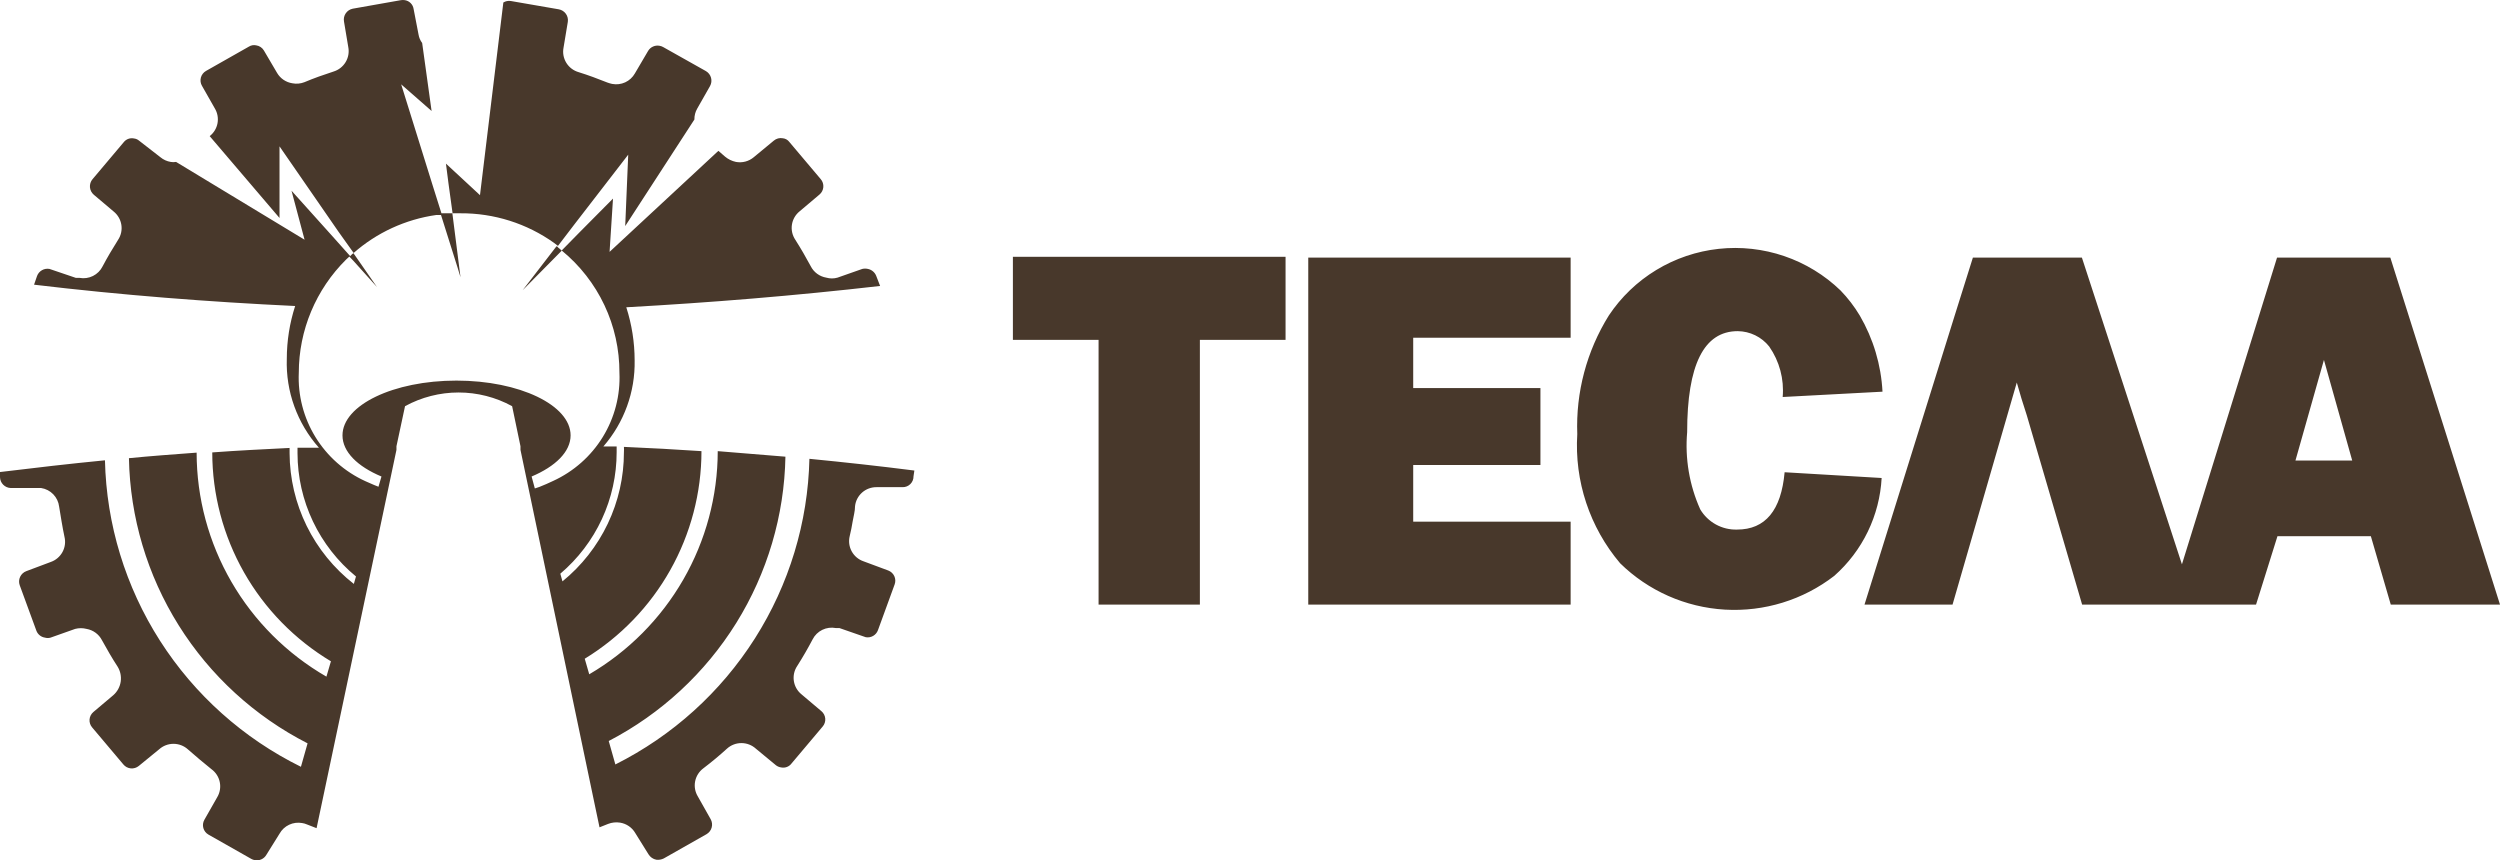 <svg width="247" height="85" viewBox="0 0 247 85" fill="none" xmlns="http://www.w3.org/2000/svg">
<path d="M129.256 59.734H155.179V51.543H139.625V45.942H152.195V38.34H139.625V33.37H155.179V25.453H129.256V59.734ZM176.32 46.658C175.981 50.427 174.415 52.322 171.622 52.322C170.891 52.344 170.167 52.169 169.527 51.817C168.887 51.465 168.353 50.949 167.982 50.322C166.91 47.931 166.466 45.308 166.691 42.699C166.691 36.045 168.342 32.718 171.685 32.718C172.285 32.724 172.875 32.863 173.413 33.125C173.952 33.388 174.424 33.766 174.796 34.234C175.812 35.691 176.284 37.457 176.129 39.224L185.991 38.698C185.853 36.05 185.084 33.474 183.748 31.18C183.211 30.282 182.572 29.448 181.843 28.696C180.264 27.172 178.367 26.015 176.286 25.304C174.206 24.594 171.994 24.349 169.808 24.586C167.622 24.823 165.515 25.537 163.637 26.677C161.76 27.817 160.158 29.354 158.946 31.18C156.763 34.689 155.68 38.765 155.835 42.888C155.545 47.525 157.06 52.095 160.068 55.649C162.844 58.374 166.521 60.002 170.414 60.231C174.306 60.459 178.15 59.273 181.229 56.892C182.612 55.668 183.737 54.183 184.539 52.525C185.342 50.865 185.807 49.065 185.906 47.226L176.32 46.658ZM236.165 25.453H224.971L215.575 55.755L205.692 25.453H194.921L193.122 31.18L184.213 59.734H192.911L199.259 37.792C199.555 38.866 199.873 39.898 200.254 41.056L205.714 59.734H222.897L225.013 52.975H234.24L236.208 59.734H247L236.165 25.453ZM226.791 45.499L229.605 35.56L232.398 45.499H226.791ZM100.074 33.581H108.539V59.734H118.548V33.581H127.013V25.369H100.074V33.581ZM90.255 47.058C90.258 47.2 90.232 47.34 90.179 47.472C90.125 47.604 90.046 47.723 89.945 47.824C89.844 47.924 89.724 48.003 89.592 48.056C89.46 48.109 89.318 48.135 89.176 48.132H86.594C86.071 48.129 85.565 48.318 85.174 48.664C84.783 49.011 84.535 49.488 84.478 50.006C84.478 50.511 84.33 50.995 84.245 51.501C84.16 52.006 84.076 52.469 83.949 52.975C83.826 53.485 83.898 54.023 84.153 54.482C84.407 54.942 84.825 55.291 85.324 55.46L87.758 56.365C88.023 56.465 88.238 56.664 88.357 56.92C88.476 57.176 88.489 57.468 88.393 57.734L86.742 62.261C86.656 62.5 86.488 62.701 86.267 62.828C86.046 62.956 85.787 63.001 85.536 62.956L82.933 62.051H82.573C82.122 61.965 81.655 62.027 81.243 62.228C80.831 62.43 80.495 62.759 80.288 63.167C79.822 64.051 79.314 64.936 78.764 65.799C78.472 66.234 78.353 66.763 78.432 67.281C78.51 67.799 78.779 68.269 79.187 68.6L81.155 70.263C81.264 70.354 81.353 70.466 81.418 70.591C81.484 70.717 81.523 70.854 81.535 70.995C81.547 71.136 81.531 71.278 81.487 71.412C81.444 71.547 81.374 71.671 81.282 71.779L78.193 75.443C78.077 75.596 77.92 75.712 77.74 75.779C77.56 75.846 77.365 75.861 77.177 75.822C76.992 75.797 76.817 75.724 76.669 75.612L74.68 73.969C74.29 73.614 73.78 73.417 73.251 73.417C72.723 73.417 72.213 73.614 71.823 73.969C71.082 74.643 70.299 75.296 69.495 75.906C69.073 76.219 68.782 76.677 68.68 77.191C68.578 77.704 68.673 78.238 68.945 78.686L70.215 80.939C70.354 81.189 70.39 81.482 70.314 81.758C70.239 82.033 70.059 82.268 69.813 82.413L65.58 84.814C65.351 84.928 65.094 84.972 64.84 84.94C64.683 84.909 64.535 84.846 64.404 84.756C64.273 84.665 64.162 84.549 64.078 84.414L62.766 82.308C62.609 82.035 62.392 81.801 62.132 81.623C61.872 81.444 61.575 81.326 61.263 81.276C60.864 81.213 60.455 81.257 60.078 81.403L59.232 81.739L58.745 79.423L51.423 44.447V44.089L50.598 40.13C48.977 39.243 47.157 38.778 45.307 38.778C43.458 38.778 41.638 39.243 40.017 40.13L39.17 44.089V44.447L31.785 79.423L31.277 81.824L30.304 81.445C30.162 81.383 30.012 81.341 29.859 81.318C29.422 81.237 28.969 81.294 28.566 81.484C28.164 81.672 27.831 81.983 27.616 82.371L26.304 84.477C26.191 84.665 26.023 84.814 25.823 84.904C25.622 84.995 25.399 85.022 25.183 84.982C25.056 84.963 24.934 84.92 24.823 84.856L20.59 82.455C20.345 82.314 20.166 82.083 20.09 81.811C20.015 81.539 20.05 81.249 20.188 81.002L21.458 78.77C21.728 78.32 21.819 77.785 21.713 77.27C21.608 76.756 21.313 76.3 20.887 75.991C20.104 75.359 19.321 74.706 18.559 74.032C18.17 73.683 17.665 73.49 17.141 73.49C16.617 73.49 16.112 73.683 15.723 74.032L13.713 75.675C13.603 75.765 13.477 75.833 13.341 75.874C13.205 75.916 13.062 75.93 12.92 75.916C12.779 75.903 12.641 75.861 12.516 75.795C12.39 75.728 12.279 75.637 12.189 75.528L9.1 71.864C9.008 71.756 8.938 71.631 8.895 71.496C8.851 71.362 8.835 71.22 8.847 71.079C8.858 70.938 8.898 70.801 8.963 70.676C9.029 70.55 9.118 70.439 9.226 70.347L11.195 68.684C11.589 68.339 11.847 67.866 11.925 67.35C12.002 66.834 11.893 66.306 11.618 65.862C11.068 65.02 10.56 64.135 10.073 63.251C9.923 62.96 9.708 62.708 9.443 62.514C9.179 62.32 8.873 62.191 8.549 62.135C8.182 62.04 7.796 62.04 7.428 62.135L4.994 62.998C4.815 63.051 4.624 63.051 4.444 62.998C4.256 62.97 4.078 62.893 3.93 62.775C3.781 62.656 3.666 62.501 3.598 62.324L1.947 57.818C1.851 57.547 1.866 57.25 1.989 56.99C2.112 56.73 2.332 56.528 2.603 56.428L5.015 55.523C5.511 55.35 5.923 54.999 6.174 54.54C6.424 54.081 6.494 53.546 6.37 53.038C6.158 52.048 5.989 50.932 5.841 50.048C5.786 49.591 5.583 49.165 5.262 48.834C4.941 48.503 4.52 48.286 4.063 48.216H1.058C0.777 48.205 0.511 48.088 0.314 47.888C0.118 47.689 0.005 47.422 0 47.142V46.637C3.449 46.215 6.92 45.815 10.369 45.478C10.514 51.803 12.395 57.968 15.808 63.305C19.221 68.642 24.036 72.949 29.732 75.759L30.388 73.443C25.162 70.772 20.761 66.742 17.654 61.781C14.546 56.819 12.848 51.113 12.739 45.268C14.855 45.057 17.183 44.889 19.427 44.72C19.43 49.204 20.616 53.607 22.867 57.491C25.117 61.375 28.353 64.603 32.251 66.852L32.695 65.336C29.12 63.192 26.162 60.166 24.108 56.55C22.055 52.935 20.974 48.852 20.971 44.699C23.511 44.51 26.071 44.383 28.611 44.257V44.784C28.623 47.272 29.2 49.726 30.299 51.961C31.399 54.196 32.992 56.156 34.959 57.692L35.171 56.955C33.367 55.474 31.915 53.615 30.916 51.511C29.917 49.407 29.398 47.11 29.394 44.784C29.394 44.594 29.394 44.404 29.394 44.236H31.51C29.364 41.819 28.229 38.678 28.336 35.455C28.338 33.682 28.616 31.921 29.161 30.233C20.696 29.833 11.999 29.159 3.365 28.127L3.661 27.264C3.751 27.023 3.924 26.822 4.148 26.695C4.372 26.567 4.634 26.523 4.888 26.569L7.491 27.453H7.851C8.304 27.538 8.773 27.472 9.186 27.267C9.598 27.061 9.932 26.728 10.136 26.316C10.602 25.432 11.131 24.547 11.66 23.705C11.952 23.269 12.071 22.741 11.992 22.223C11.914 21.706 11.645 21.235 11.237 20.904L9.269 19.241C9.048 19.053 8.911 18.786 8.887 18.498C8.863 18.21 8.955 17.925 9.142 17.704L12.232 14.04C12.35 13.891 12.508 13.779 12.688 13.716C12.867 13.652 13.061 13.64 13.247 13.682C13.427 13.703 13.596 13.777 13.734 13.892L15.85 15.535C16.141 15.777 16.492 15.937 16.866 15.998C17.041 16.03 17.22 16.03 17.395 15.998L30.092 23.684L28.801 18.841L32.907 23.41L34.599 25.305C34.702 25.189 34.815 25.084 34.938 24.989L33.436 22.884L27.616 14.461V21.536L20.717 13.45C21.122 13.133 21.397 12.681 21.491 12.177C21.584 11.673 21.49 11.152 21.225 10.713L19.956 8.48C19.884 8.358 19.837 8.222 19.819 8.081C19.8 7.94 19.81 7.797 19.847 7.66C19.885 7.523 19.949 7.394 20.037 7.282C20.124 7.17 20.233 7.076 20.358 7.006L24.59 4.606C24.696 4.539 24.814 4.493 24.937 4.471C25.061 4.45 25.187 4.452 25.309 4.48C25.466 4.502 25.616 4.558 25.748 4.646C25.88 4.733 25.991 4.849 26.071 4.985L27.383 7.217C27.543 7.486 27.76 7.716 28.02 7.891C28.28 8.065 28.576 8.181 28.886 8.228C29.283 8.306 29.694 8.27 30.071 8.122C31.023 7.722 31.975 7.385 32.949 7.07C33.45 6.918 33.878 6.586 34.147 6.138C34.417 5.691 34.51 5.16 34.409 4.648L33.986 2.121C33.936 1.839 33.999 1.55 34.161 1.314C34.323 1.077 34.572 0.914 34.853 0.858L39.615 0.015C39.741 -0.005 39.87 -0.005 39.996 0.015C40.214 0.049 40.416 0.15 40.572 0.306C40.728 0.461 40.83 0.662 40.863 0.879L41.35 3.406C41.399 3.711 41.523 4.001 41.71 4.248L42.641 10.965L39.636 8.333L42.726 18.251L43.614 21.073H44.207H44.715L44.313 18.146L44.059 16.166L46.175 18.125L47.423 19.283L47.55 18.23L49.73 0.247C49.952 0.112 50.214 0.06 50.471 0.1L55.211 0.921C55.492 0.972 55.743 1.131 55.909 1.363C56.075 1.595 56.143 1.882 56.1 2.163L55.677 4.711C55.577 5.229 55.676 5.764 55.955 6.213C56.233 6.661 56.67 6.989 57.179 7.133C58.131 7.428 59.084 7.786 60.036 8.165C60.181 8.216 60.33 8.259 60.48 8.291C60.916 8.374 61.367 8.32 61.769 8.135C62.172 7.95 62.505 7.643 62.724 7.259L64.035 5.027C64.148 4.839 64.316 4.69 64.517 4.6C64.717 4.509 64.941 4.482 65.157 4.522C65.284 4.541 65.406 4.584 65.517 4.648L69.749 7.027C69.996 7.173 70.176 7.408 70.251 7.683C70.326 7.959 70.29 8.252 70.151 8.502L68.882 10.734C68.695 11.061 68.6 11.431 68.606 11.807L61.771 22.336L62.068 15.282L56.735 22.189L55.126 24.295L54.745 24C52.05 22.078 48.813 21.054 45.498 21.073H44.694L45.498 27.39L45.223 26.485L43.572 21.241H43.106C40.065 21.672 37.217 22.983 34.917 25.011L37.245 28.359L34.917 25.769L34.515 25.348L34.197 25.642C32.717 27.108 31.542 28.851 30.739 30.769C29.936 32.688 29.523 34.745 29.521 36.824C29.422 39.059 29.995 41.273 31.167 43.183C32.34 45.092 34.058 46.61 36.102 47.542L36.969 47.921L37.393 48.09L37.689 47.079C35.319 46.089 33.838 44.636 33.838 43.015C33.838 40.025 38.874 37.603 45.096 37.603C51.317 37.603 56.375 40.025 56.375 43.015C56.375 44.636 54.873 46.089 52.523 47.079L52.841 48.258L53.285 48.111C53.751 47.921 54.216 47.732 54.64 47.521C56.678 46.589 58.391 45.074 59.56 43.168C60.728 41.263 61.299 39.054 61.2 36.824C61.208 34.519 60.702 32.24 59.718 30.154C58.733 28.067 57.295 26.224 55.507 24.758L51.635 28.675L54.978 24.337C54.978 24.337 55.084 24.337 55.148 24.463C55.271 24.549 55.384 24.648 55.486 24.758L57.306 22.905L60.565 19.62L60.226 24.884L70.977 14.903L71.632 15.472C71.943 15.733 72.314 15.914 72.712 15.998C73.021 16.055 73.339 16.044 73.642 15.963C73.946 15.883 74.228 15.737 74.468 15.535L76.457 13.892C76.579 13.79 76.721 13.716 76.875 13.675C77.029 13.635 77.19 13.63 77.346 13.661C77.471 13.673 77.592 13.712 77.701 13.774C77.811 13.835 77.906 13.918 77.981 14.019L81.092 17.704C81.184 17.811 81.254 17.936 81.297 18.071C81.34 18.205 81.356 18.347 81.345 18.488C81.333 18.629 81.293 18.766 81.228 18.892C81.163 19.017 81.073 19.129 80.965 19.22L78.997 20.883C78.589 21.214 78.32 21.684 78.241 22.202C78.163 22.72 78.282 23.248 78.574 23.684C79.124 24.547 79.632 25.432 80.097 26.295C80.246 26.593 80.464 26.851 80.732 27.048C81.001 27.246 81.313 27.377 81.642 27.432C82.001 27.536 82.383 27.536 82.742 27.432L85.197 26.569C85.378 26.527 85.567 26.527 85.748 26.569C85.933 26.606 86.106 26.689 86.25 26.811C86.394 26.932 86.505 27.088 86.573 27.264L86.954 28.253C78.489 29.222 70.215 29.896 61.877 30.359C62.422 32.054 62.7 33.823 62.702 35.602C62.763 38.721 61.662 41.751 59.613 44.11H60.925V44.678C60.925 46.961 60.427 49.216 59.467 51.288C58.506 53.36 57.104 55.2 55.359 56.681L55.571 57.439C57.47 55.892 58.999 53.945 60.05 51.738C61.1 49.532 61.645 47.12 61.644 44.678C61.655 44.503 61.655 44.327 61.644 44.152C64.205 44.257 66.744 44.404 69.305 44.573C69.302 48.687 68.241 52.732 66.222 56.322C64.203 59.913 61.294 62.929 57.772 65.083L58.216 66.62C62.076 64.361 65.278 61.139 67.504 57.273C69.731 53.407 70.906 49.029 70.913 44.573L77.6 45.12C77.493 50.931 75.815 56.606 72.743 61.549C69.671 66.491 65.318 70.52 60.142 73.211L60.798 75.528C66.444 72.696 71.211 68.391 74.588 63.072C77.965 57.753 79.826 51.621 79.97 45.331C83.42 45.668 86.869 46.047 90.34 46.489L90.255 47.058Z" fill="#48382B"/>
</svg>
